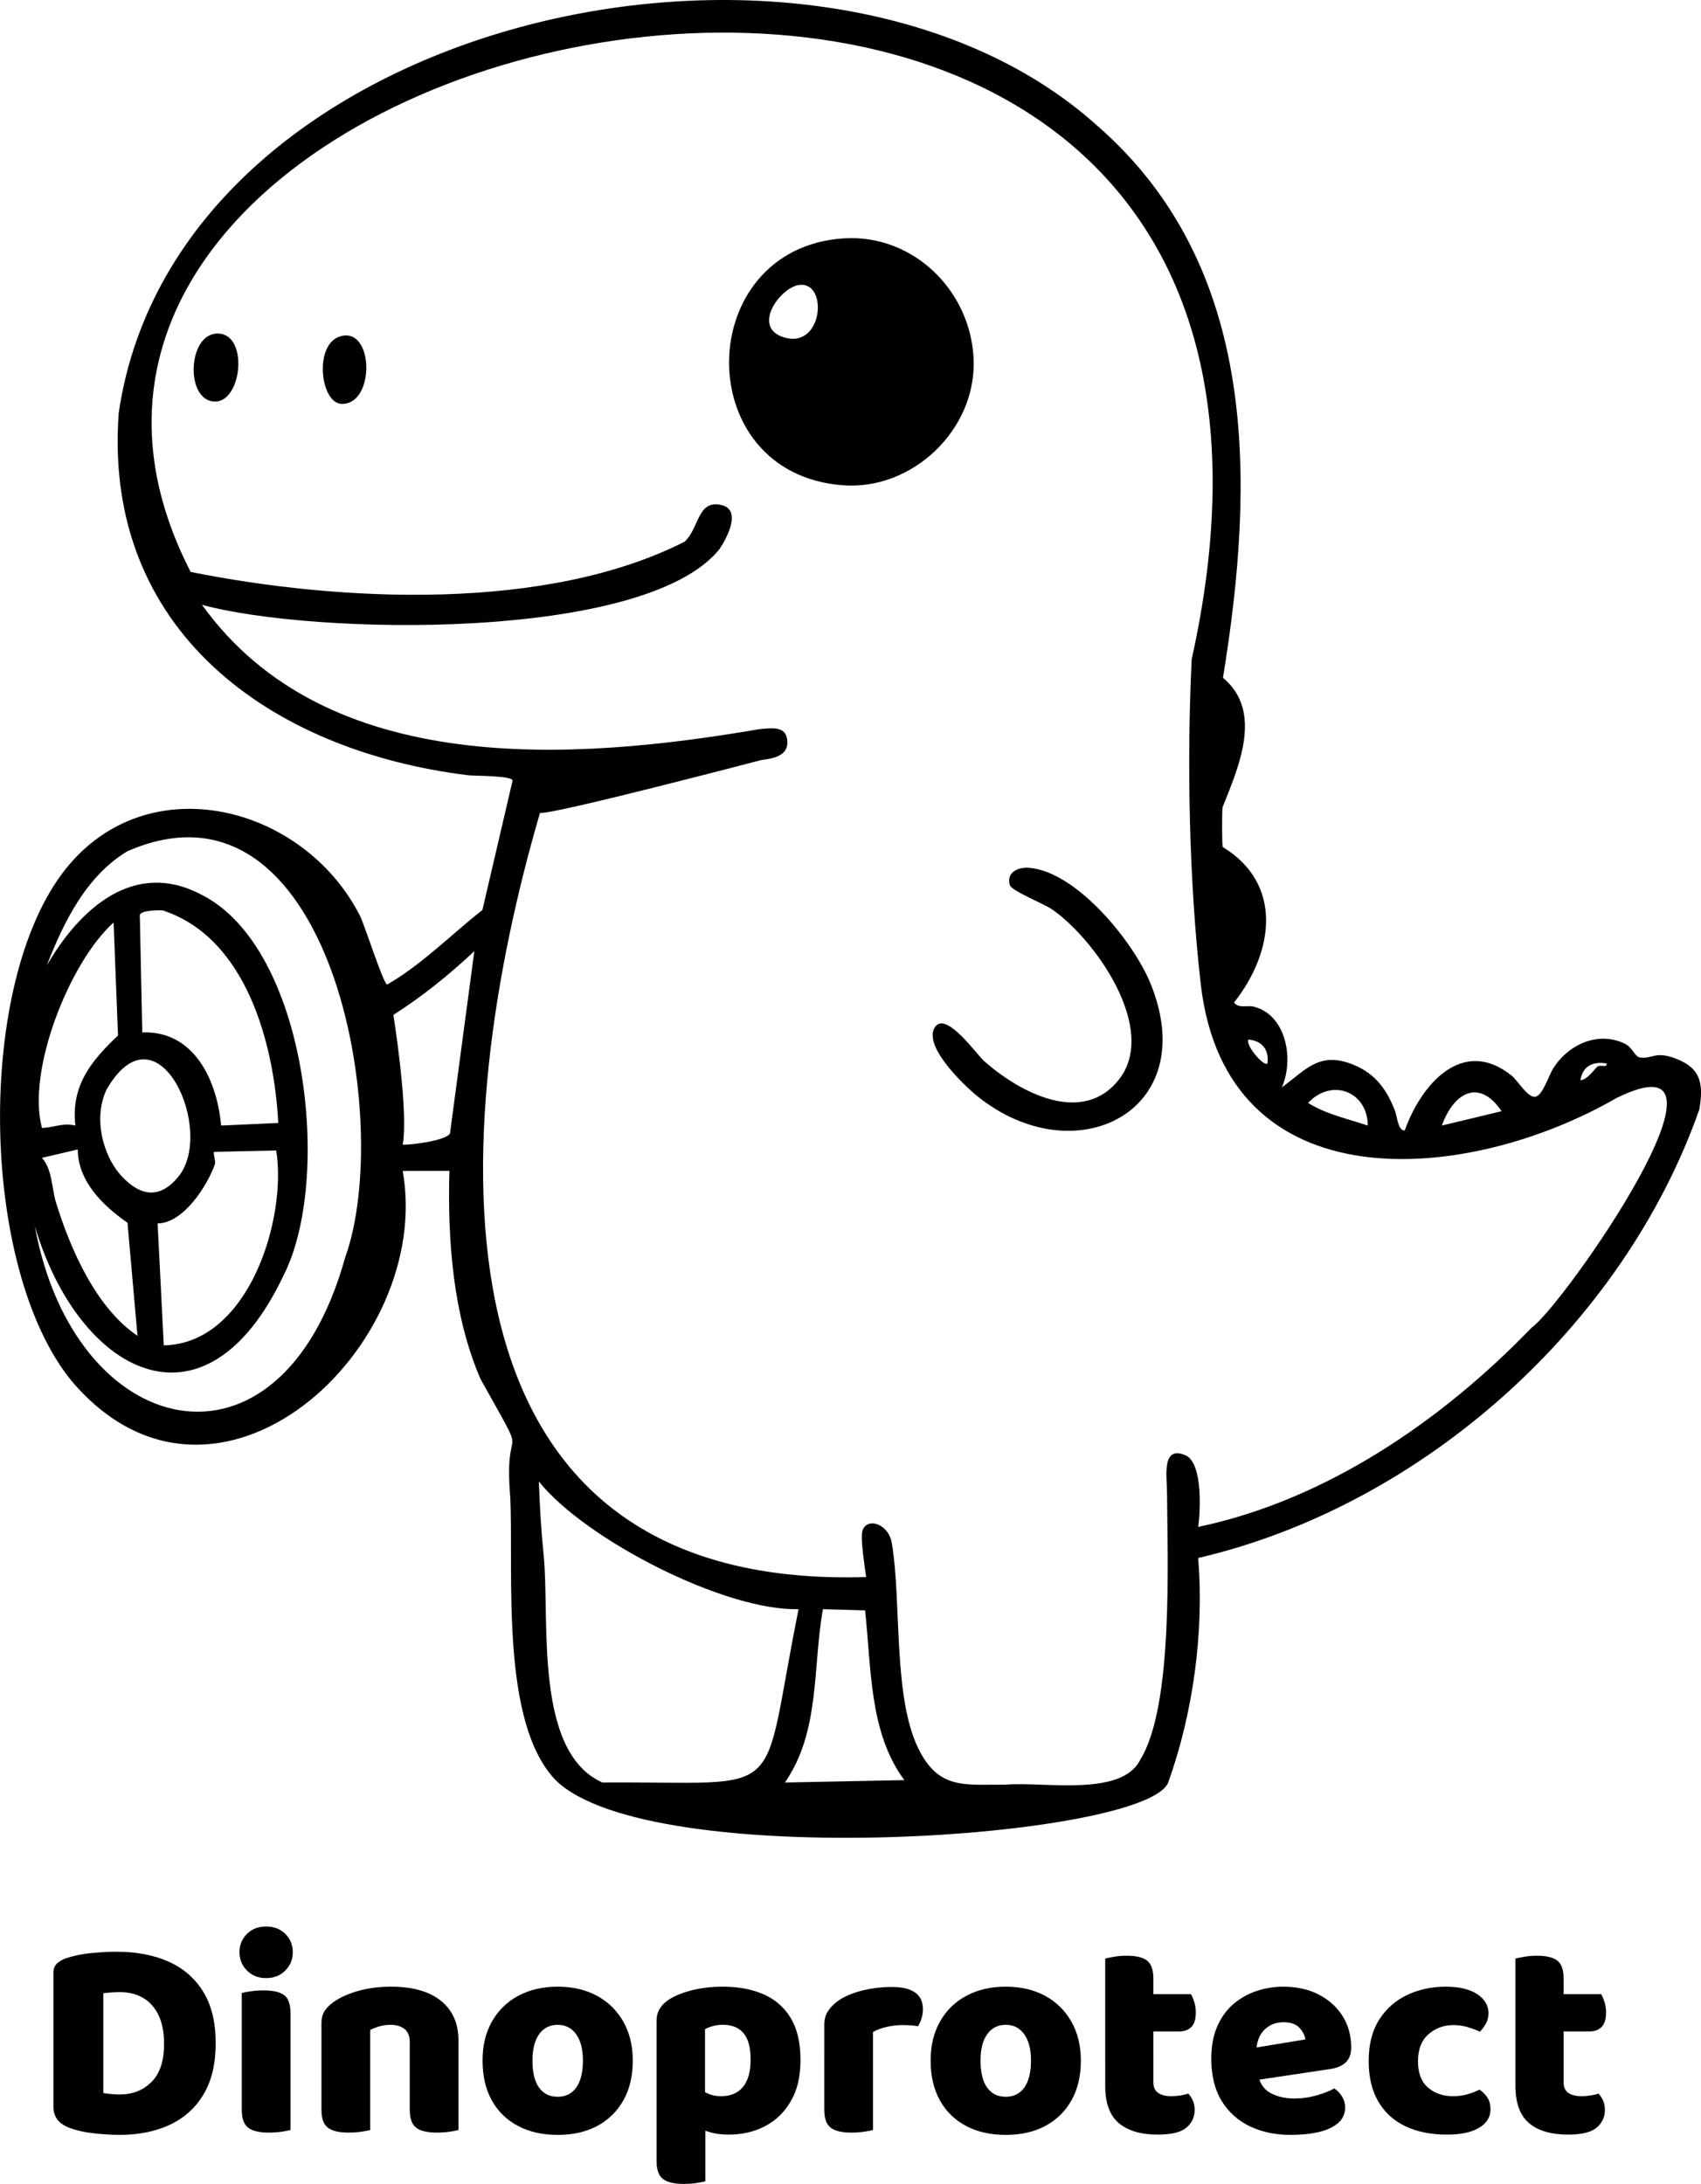 <?xml version="1.0" encoding="UTF-8"?>
<svg id="uuid-80802354-d29b-4bd3-9d7b-c1551ae61675" data-name="Layer 1" xmlns="http://www.w3.org/2000/svg" viewBox="0 0 712.03 914.21">
  <path d="M459.2,52.53c68.08,59.25,66.03,149.49,52.73,231.21,17.02,14.11,6.43,37.51-.17,54.21-.28,1.75-.26,15.84.06,16.61,25.39,15.47,21.45,43.96,4.74,65.11,1.97,2.62,5.45,1.02,8.28,1.73,13.62,3.46,16.92,22.09,11.73,33.78,9.32-6.69,14.96-14.51,27.78-10.28,10.47,3.45,15.92,10.43,19.67,20.33.68,1.78,1.34,8.61,4.03,7.95,6.69-18.97,24.07-39.51,44.71-22.92,2.61,2.1,6.89,9.63,10.1,8.81,2.99-.76,5.41-8.81,7.29-11.81,6.22-9.91,18.77-15.89,30.12-10.29,2.99,1.47,4.15,5.4,6.14,5.7,5.34.81,6.3-3.02,15.51.65,10.34,4.13,11.14,10.73,9.41,21.12-31.83,90.5-115.76,165.86-209.77,187.75,2.54,31.07-2.17,65-12.55,93.97-9.39,23.5-217.04,37.91-256.45-1-23.29-24.26-17.5-85.95-18.97-118.43-2.96-35.45,9.43-10.08-12.51-49.58-11.6-27.07-13.73-58.24-12.97-87.03l-19.54.06c13.17,74.11-78.33,158.74-138.52,88-38.66-47.14-40.55-166.91-2.49-214.51,34.77-43.48,99.92-26.28,123.18,19.83,1.94,3.84,9.78,28.54,11.32,28.65,14.68-8.49,26.63-20.78,39.87-31.22l12.64-54.18c-.19-2.11-15.92-1.89-18.84-2.25-82.74-10.23-152.79-60.68-146.03-151.7C74.24,6.07,342.47-52.4,459.2,52.53ZM641.13,555.75c12.95-8.84,94.37-125.24,35.44-96.06-62.21,35.9-163.4,45.11-173.97-47.97-4.86-42.73-5.86-93.07-3.76-135.77C588.74-129.08-45.04-3.27,79.81,239.42c62.83,12.6,149.09,16.7,206.8-12.69,6.13-5.66,5.26-17.51,15.22-15.36,8.99,1.94,2.28,14.2-.83,18.74-31.76,38.61-170.13,35.72-216.44,23.08,52.24,72.72,155.56,65.37,233.51,52.01,5.45-.43,11.37-1.43,11.52,5.48.12,5.9-6.31,6.9-11.04,7.51,0,0-89.97,23.63-92.49,22.01-38.22,130.74-53.38,325.8,136.5,319.97-.54-3.96-2.39-15.71-1.62-19.05,1.42-6.09,10.92-3.75,12.38,4.88,4.11,24.35.4,64.04,11.05,85.86,8.6,17.61,19.65,15.06,36.7,15.22,15.6-1.39,48.65,5.37,56.31-10.58,13.88-22.48,11.29-84.21,11.13-111.77-.04-6.81-2.43-20.31,8.27-15.27,6.69,4.03,5.7,23.16,4.79,29.72,53.56-11.23,102.05-44.49,139.57-83.42ZM14.56,513.18c16.43,90.54,102.78,110.91,129.87,13.37,20.78-57.21-5.95-207.45-91.18-170.18-17.29,10.5-26.55,29.6-33.69,47.81,13.75-23.7,36.58-44.74,65.01-29.52,44.05,22.4,54.69,118.85,34.15,159.19-33.25,70.23-86.13,40.59-104.16-20.67ZM58.54,383.68l1.01,48.5c21.82-.81,31.34,20.23,33.01,38.99l23.92-1.08c-1.72-33-13.31-77.52-48.37-88.99,0,0-10.48-.45-9.56,2.58ZM31.55,471.18c-1.89-16.67,6.57-27.06,17.85-37.7l-1.85-47.3c-18.27,16.32-36.48,61.86-29.98,86.01,5.09-.24,8.96-2.28,13.99-1.01ZM168.55,479.17c3.66.19,18.3-1.76,19.81-4.69l10.19-76.3c-10.53,9.86-21.69,18.91-33.89,26.67,2.15,13.62,5.99,42.94,3.9,54.32ZM530.55,445.17c.74-5.71-2.24-9.54-7.99-9.99-1.2,2.59,6.67,11.57,7.99,9.99ZM51.14,492.59c7.62,8.08,15.66,9.48,23.43.1,15.86-19.04-8.42-73.5-29.83-36.83-5.7,11.39-2.14,27.68,6.4,36.73ZM672.55,445.19c-5.69-.98-10.08,1.02-10.99,6.99,2.97-.08,6.28-5.23,7.22-5.76,1.44-.82,3.95.73,3.77-1.23ZM572.54,471.18c-.06-14.2-14.97-20.11-24.98-9.49,7.6,4.78,16.55,6.62,24.98,9.49ZM628.55,465.16c-9.58-14.17-20.22-7.41-24.99,6.01l24.99-6.01ZM32.55,481.18l-14.97,3.5c4.42,5.07,3.95,12.52,5.96,19.02,6.02,19.43,16.75,43.86,34.01,55.48l-4.18-47.31c-10.21-7.15-20.72-17.22-20.82-30.68ZM68.55,563.18c35.67-.64,51.64-53.31,47.07-81.57l-26.07.57c-.25,1.7.74,3.45.44,5.1-3.18,9.02-13.14,24.75-24.01,24.86l2.57,51.04ZM225.56,620.18c.41,11.19.99,20.64,2.07,31.51,2.52,26.57-4.2,81.69,24.51,94.48,79.4-.55,65.56,9.5,82.14-72.56-30.87.85-89.29-29.21-108.72-53.43ZM378.55,745.17c-14.84-19.94-13.77-47.27-16.44-71.05l-17.63-.5c-4.36,24.17-1.07,51.21-15.93,72.56l50-1Z"/>
  <path d="M353.1,99.79c29.21-1.93,53.5,22.07,54.46,50.93.98,29.21-25.55,54.49-54.5,52.44-64.58-4.58-63.09-99.2.03-103.37ZM334.28,119.33c-7.77,1.27-19.2,17.07-6.98,21.6,17.28,6.41,19.79-23.7,6.98-21.6Z"/>
  <path d="M408.98,458.76c-5.53-4.48-23.05-21.2-17.51-28.94,4.67-6.52,17.27,11.51,20.54,14.41,14.68,12.99,41.24,27.32,56.54,7.45,16.25-21.11-10.16-58.48-28.06-70.93-3.56-2.48-17.1-7.79-17.8-10.27-1.52-5.4,3.6-7.62,8.25-7.2,19.93,1.82,43.52,30.94,50.64,48.38,21.87,53.58-31.6,80.34-72.6,47.1Z"/>
  <path d="M91.06,139.62c13.09-.02,10.32,28.48-1,28.48-12.63,0-11.66-28.46,1-28.48Z"/>
  <path d="M144.21,140.45c12.42-1.07,12.29,28.94-1.18,28.62-9.4-.22-12.05-27.47,1.18-28.62Z"/>
  <g>
    <path d="M85.24,876.65c-3.36,5.68-8.06,9.94-14.1,12.78-6.04,2.84-13.1,4.26-21.18,4.26-2.72,0-6.1-.2-10.14-.6-4.04-.4-7.66-1.2-10.86-2.4-4.4-1.68-6.6-4.6-6.6-8.76v-56.04c0-1.68.48-2.98,1.44-3.9.96-.92,2.2-1.66,3.72-2.22,3.44-1.12,7.08-1.86,10.92-2.22,3.84-.36,7.28-.54,10.32-.54,8.32,0,15.58,1.38,21.78,4.14,6.2,2.76,11.04,6.96,14.52,12.6,3.48,5.64,5.22,12.82,5.22,21.54s-1.68,15.68-5.04,21.36ZM66.4,843.65c-1.52-3.2-3.66-5.62-6.42-7.26-2.76-1.64-6.02-2.46-9.78-2.46-1.12,0-2.26.04-3.42.12-1.16.08-2.34.2-3.54.36v41.76c.88.16,1.98.3,3.3.42s2.5.18,3.54.18c5.44,0,9.9-1.76,13.38-5.28,3.48-3.52,5.22-8.8,5.22-15.84,0-4.8-.76-8.8-2.28-12Z"/>
    <path d="M100.24,817.25c0-3.04,1.04-5.6,3.12-7.68,2.08-2.08,4.76-3.12,8.04-3.12s5.96,1.04,8.04,3.12c2.08,2.08,3.12,4.64,3.12,7.68s-1.04,5.5-3.12,7.62c-2.08,2.12-4.76,3.18-8.04,3.18s-5.96-1.06-8.04-3.18c-2.08-2.12-3.12-4.66-3.12-7.62ZM121.6,870.77h-20.4v-36.48c.88-.24,2.14-.48,3.78-.72,1.64-.24,3.42-.36,5.34-.36,4,0,6.88.66,8.64,1.98,1.76,1.32,2.64,3.86,2.64,7.62v27.96ZM101.2,860.09h20.4v31.56c-.88.24-2.14.48-3.78.72-1.64.24-3.42.36-5.34.36-3.92,0-6.78-.68-8.58-2.04-1.8-1.36-2.7-3.88-2.7-7.56v-23.04Z"/>
    <path d="M191.92,854.21v11.04h-20.4v-10.44c0-2.48-.74-4.3-2.22-5.46-1.48-1.16-3.42-1.74-5.82-1.74-1.6,0-3.1.2-4.5.6-1.4.4-2.74.92-4.02,1.56v15.48h-20.4v-18.24c0-2.16.46-3.92,1.38-5.28.92-1.36,2.18-2.6,3.78-3.72,2.72-1.92,6.16-3.46,10.32-4.62,4.16-1.16,8.72-1.74,13.68-1.74,9.04,0,16,1.98,20.88,5.94,4.88,3.96,7.32,9.5,7.32,16.62ZM134.56,860.09h20.4v31.56c-.88.24-2.14.48-3.78.72-1.64.24-3.42.36-5.34.36-3.92,0-6.78-.68-8.58-2.04-1.8-1.36-2.7-3.88-2.7-7.56v-23.04ZM171.52,860.09h20.4v31.56c-.88.24-2.14.48-3.78.72-1.64.24-3.42.36-5.34.36-3.92,0-6.78-.68-8.58-2.04-1.8-1.36-2.7-3.88-2.7-7.56v-23.04Z"/>
    <path d="M264.88,862.61c0,6.4-1.3,11.92-3.9,16.56-2.6,4.64-6.24,8.22-10.92,10.74-4.68,2.52-10.22,3.78-16.62,3.78s-11.84-1.24-16.56-3.72c-4.72-2.48-8.38-6.04-10.98-10.68-2.6-4.64-3.9-10.2-3.9-16.68s1.32-11.8,3.96-16.44c2.64-4.64,6.32-8.22,11.04-10.74,4.72-2.52,10.2-3.78,16.44-3.78s11.82,1.28,16.5,3.84c4.68,2.56,8.34,6.16,10.98,10.8,2.64,4.64,3.96,10.08,3.96,16.32ZM233.44,847.61c-3.28,0-5.86,1.3-7.74,3.9-1.88,2.6-2.82,6.3-2.82,11.1s.92,8.72,2.76,11.28c1.84,2.56,4.44,3.84,7.8,3.84s5.96-1.3,7.8-3.9c1.84-2.6,2.76-6.34,2.76-11.22s-.94-8.4-2.82-11.04c-1.88-2.64-4.46-3.96-7.74-3.96Z"/>
    <path d="M304.96,893.57c-2.88,0-5.42-.32-7.62-.96-2.2-.64-4.26-1.4-6.18-2.28v-17.04c1.36,1.04,2.92,2,4.68,2.88,1.76.88,3.76,1.32,6,1.32,4,0,7.06-1.3,9.18-3.9,2.12-2.6,3.18-6.38,3.18-11.34,0-3.44-.44-6.22-1.32-8.34-.88-2.12-2.18-3.7-3.9-4.74-1.72-1.04-3.86-1.56-6.42-1.56-1.52,0-2.92.18-4.2.54-1.28.36-2.36.78-3.24,1.26v35.76h-20.28v-39c0-2.16.46-3.96,1.38-5.4.92-1.44,2.18-2.68,3.78-3.72,2.48-1.6,5.68-2.9,9.6-3.9,3.92-1,8.24-1.5,12.96-1.5,6.48,0,12.16,1.06,17.04,3.18,4.88,2.12,8.68,5.44,11.4,9.96,2.72,4.52,4.08,10.34,4.08,17.46s-1.32,12.52-3.96,17.16c-2.64,4.64-6.22,8.16-10.74,10.56-4.52,2.4-9.66,3.6-15.42,3.6ZM286.12,914.21c-3.92,0-6.78-.68-8.58-2.04-1.8-1.36-2.7-3.88-2.7-7.56v-24.36h20.4v32.88c-.88.24-2.14.48-3.78.72-1.64.24-3.42.36-5.34.36Z"/>
    <path d="M365.44,850.61v13.68h-20.4v-16.8c0-2.32.62-4.34,1.86-6.06,1.24-1.72,2.86-3.22,4.86-4.5,2.8-1.68,6.08-2.96,9.84-3.84,3.76-.88,7.64-1.32,11.64-1.32,8.72,0,13.08,3.08,13.08,9.24,0,1.44-.2,2.78-.6,4.02-.4,1.24-.88,2.3-1.44,3.18-.8-.16-1.76-.28-2.88-.36-1.12-.08-2.36-.12-3.72-.12-2,0-4.12.24-6.36.72-2.24.48-4.2,1.2-5.88,2.16ZM345.04,860.09h20.4v31.56c-.88.24-2.14.48-3.78.72-1.64.24-3.42.36-5.34.36-3.92,0-6.78-.68-8.58-2.04s-2.7-3.88-2.7-7.56v-23.04Z"/>
    <path d="M452.44,862.61c0,6.4-1.3,11.92-3.9,16.56-2.6,4.64-6.24,8.22-10.92,10.74-4.68,2.52-10.22,3.78-16.62,3.78s-11.84-1.24-16.56-3.72c-4.72-2.48-8.38-6.04-10.98-10.68-2.6-4.64-3.9-10.2-3.9-16.68s1.32-11.8,3.96-16.44c2.64-4.64,6.32-8.22,11.04-10.74,4.72-2.52,10.2-3.78,16.44-3.78s11.82,1.28,16.5,3.84c4.68,2.56,8.34,6.16,10.98,10.8,2.64,4.64,3.96,10.08,3.96,16.32ZM421,847.61c-3.28,0-5.86,1.3-7.74,3.9-1.88,2.6-2.82,6.3-2.82,11.1s.92,8.72,2.76,11.28c1.84,2.56,4.44,3.84,7.8,3.84s5.96-1.3,7.8-3.9c1.84-2.6,2.76-6.34,2.76-11.22s-.94-8.4-2.82-11.04c-1.88-2.64-4.46-3.96-7.74-3.96Z"/>
    <path d="M482.8,862.97h-20.16v-43.08c.88-.24,2.14-.5,3.78-.78,1.64-.28,3.38-.42,5.22-.42,3.92,0,6.76.68,8.52,2.04,1.76,1.36,2.64,3.88,2.64,7.56v34.68ZM462.64,860.09h20.16v11.64c0,2,.66,3.46,1.98,4.38,1.32.92,3.18,1.38,5.58,1.38,1.2,0,2.44-.1,3.72-.3,1.28-.2,2.4-.46,3.36-.78.72.8,1.34,1.76,1.86,2.88.52,1.12.78,2.44.78,3.96,0,2.96-1.14,5.42-3.42,7.38-2.28,1.96-6.3,2.94-12.06,2.94-7.04,0-12.46-1.6-16.26-4.8-3.8-3.2-5.7-8.4-5.7-15.6v-13.08ZM475.84,850.37v-15.6h22.68c.48.8.94,1.88,1.38,3.24.44,1.36.66,2.84.66,4.44,0,2.8-.62,4.82-1.86,6.06s-2.9,1.86-4.98,1.86h-17.88Z"/>
    <path d="M519.4,871.73l-.72-13.44,27.72-4.56c-.16-1.6-.96-3.2-2.4-4.8-1.44-1.6-3.68-2.4-6.72-2.4-3.2,0-5.86,1.04-7.98,3.12-2.12,2.08-3.26,5.04-3.42,8.88l.72,10.08c.8,3.68,2.62,6.24,5.46,7.68,2.84,1.44,6.02,2.16,9.54,2.16s6.56-.44,9.6-1.32c3.04-.88,5.48-1.84,7.32-2.88,1.28.8,2.36,1.92,3.24,3.36.88,1.44,1.32,2.96,1.32,4.56,0,2.64-.98,4.82-2.94,6.54-1.96,1.72-4.66,2.98-8.1,3.78-3.44.8-7.4,1.2-11.88,1.2-6.24,0-11.86-1.18-16.86-3.54-5-2.36-8.96-5.9-11.88-10.62-2.92-4.72-4.38-10.64-4.38-17.76,0-5.28.86-9.84,2.58-13.68,1.72-3.84,4.02-6.96,6.9-9.36s6.1-4.18,9.66-5.34c3.56-1.16,7.22-1.74,10.98-1.74,5.68,0,10.64,1.1,14.88,3.3,4.24,2.2,7.56,5.2,9.96,9,2.4,3.8,3.6,8.18,3.6,13.14,0,2.72-.76,4.8-2.28,6.24-1.52,1.44-3.64,2.36-6.36,2.76l-37.56,5.64Z"/>
    <path d="M608.32,847.73c-4,0-7.46,1.28-10.38,3.84-2.92,2.56-4.38,6.32-4.38,11.28s1.4,8.64,4.2,11.04c2.8,2.4,6.28,3.6,10.44,3.6,2.4,0,4.54-.3,6.42-.9,1.88-.6,3.46-1.22,4.74-1.86,1.52,1.12,2.66,2.32,3.42,3.6.76,1.28,1.14,2.84,1.14,4.68,0,3.2-1.58,5.76-4.74,7.68-3.16,1.92-7.66,2.88-13.5,2.88-6.64,0-12.42-1.16-17.34-3.48s-8.72-5.78-11.4-10.38c-2.68-4.6-4.02-10.22-4.02-16.86,0-7.04,1.48-12.86,4.44-17.46,2.96-4.6,6.88-8.04,11.76-10.32,4.88-2.28,10.2-3.42,15.96-3.42s10.1,1.04,13.26,3.12c3.16,2.08,4.74,4.76,4.74,8.04,0,1.52-.36,2.94-1.08,4.26-.72,1.32-1.56,2.46-2.52,3.42-1.36-.64-3-1.26-4.92-1.86-1.92-.6-4-.9-6.24-.9Z"/>
    <path d="M654.52,862.97h-20.16v-43.08c.88-.24,2.14-.5,3.78-.78,1.64-.28,3.38-.42,5.22-.42,3.92,0,6.76.68,8.52,2.04,1.76,1.36,2.64,3.88,2.64,7.56v34.68ZM634.36,860.09h20.16v11.64c0,2,.66,3.46,1.98,4.38,1.32.92,3.18,1.38,5.58,1.38,1.2,0,2.44-.1,3.72-.3,1.28-.2,2.4-.46,3.36-.78.72.8,1.34,1.76,1.86,2.88.52,1.12.78,2.44.78,3.96,0,2.96-1.14,5.42-3.42,7.38-2.28,1.96-6.3,2.94-12.06,2.94-7.04,0-12.46-1.6-16.26-4.8-3.8-3.2-5.7-8.4-5.7-15.6v-13.08ZM647.56,850.37v-15.6h22.68c.48.8.94,1.88,1.38,3.24.44,1.36.66,2.84.66,4.44,0,2.8-.62,4.82-1.86,6.06s-2.9,1.86-4.98,1.86h-17.88Z"/>
  </g>
</svg>